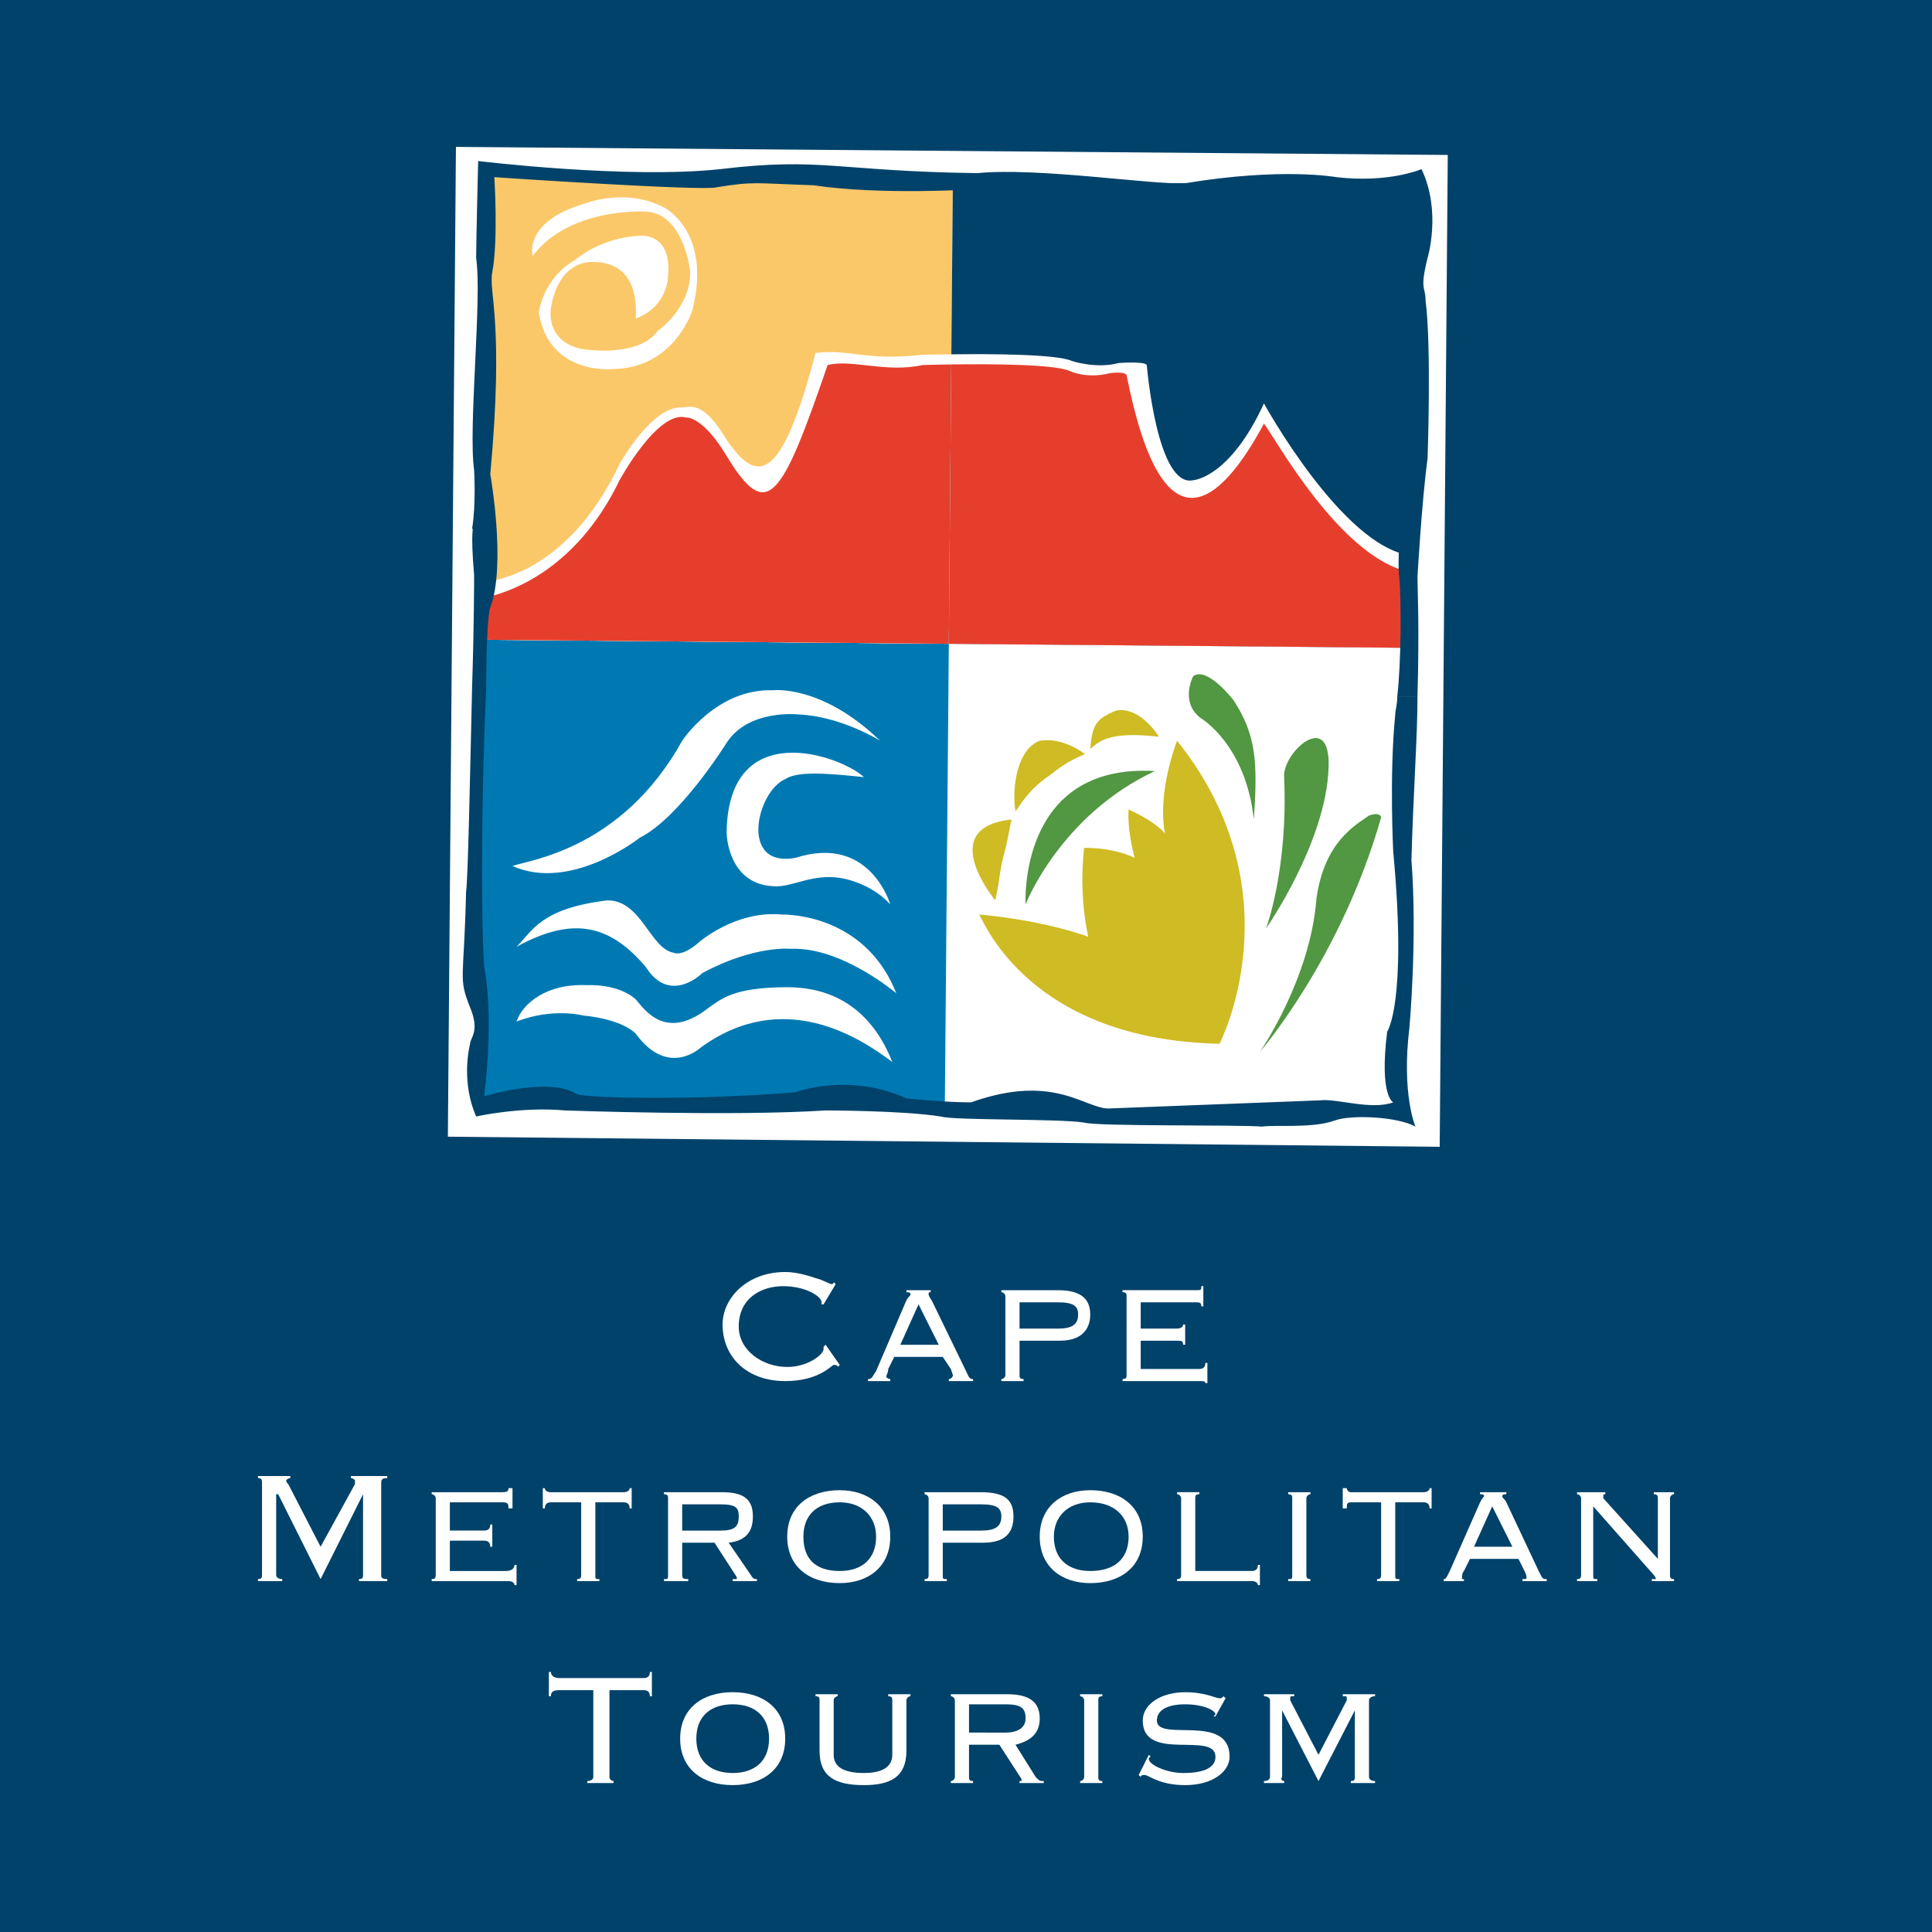 <?xml version="1.0" encoding="utf-8"?>
<!-- Generator: Adobe Illustrator 13.0.0, SVG Export Plug-In . SVG Version: 6.00 Build 14948)  -->
<!DOCTYPE svg PUBLIC "-//W3C//DTD SVG 1.0//EN" "http://www.w3.org/TR/2001/REC-SVG-20010904/DTD/svg10.dtd">
<svg version="1.0" id="Layer_1" xmlns="http://www.w3.org/2000/svg" xmlns:xlink="http://www.w3.org/1999/xlink" x="0px" y="0px"
	 width="192.756px" height="192.756px" viewBox="0 0 192.756 192.756" enable-background="new 0 0 192.756 192.756"
	 xml:space="preserve">
<g>
	<polygon fill-rule="evenodd" clip-rule="evenodd" fill="#00426A" points="0,0 192.756,0 192.756,192.756 0,192.756 0,0 	"/>
	<polygon fill-rule="evenodd" clip-rule="evenodd" fill="#FFFFFF" points="45.489,14.655 144.444,15.46 143.639,114.416 
		44.684,113.408 45.489,14.655 	"/>
	<polygon fill-rule="evenodd" clip-rule="evenodd" fill="#FFFFFF" points="94.665,64.233 140.615,64.636 140.413,111.191 
		94.262,110.787 94.665,64.233 	"/>
	<polygon fill-rule="evenodd" clip-rule="evenodd" fill="#0079B3" points="48.11,63.83 94.665,64.233 94.262,110.787 
		47.707,110.385 48.11,63.83 	"/>
	<polygon fill-rule="evenodd" clip-rule="evenodd" fill="#FBC869" points="48.513,17.677 95.068,18.081 94.665,64.233 48.11,63.83 
		48.513,17.677 	"/>
	<path fill-rule="evenodd" clip-rule="evenodd" fill="#FFFFFF" d="M48.16,58.121c2.81-0.353,9.093-2.245,13.655-11.825
		c0,0,3.224-5.845,6.248-5.644c0.806,0,2.015-0.806,4.434,3.225c3.023,4.434,5.442,4.434,8.868-8.666
		c3.426-0.403,5.039,0.806,10.479,0.202c0,0,1.267-0.04,3.075-0.062l-0.252,28.882L48.11,63.83L48.16,58.121L48.16,58.121z"/>
	<path fill-rule="evenodd" clip-rule="evenodd" fill="#E63E2D" d="M48.146,59.676c2.373-0.46,9.229-2.56,13.668-11.768
		c0,0,3.829-7.053,6.65-6.248c0,0,1.612-0.202,4.031,3.829c4.031,6.651,5.442,4.434,10.077-9.069c2.418-0.604,5.844,0.806,9.472,0
		c0,0,1.173-0.037,2.864-0.06l-0.243,27.873L48.11,63.83L48.146,59.676L48.146,59.676z"/>
	<polygon fill-rule="evenodd" clip-rule="evenodd" fill="#00426A" points="95.068,18.081 141.019,18.483 140.615,64.636 
		94.665,64.233 95.068,18.081 	"/>
	<path fill-rule="evenodd" clip-rule="evenodd" fill="#FFFFFF" d="M94.917,35.351c3.96-0.052,10.519-0.025,12.042,0.667
		c0,0,2.418,0.806,4.635,0.202c0,0,2.62-0.202,2.821,0.201c0,0,1.008,12.294,4.636,11.488c0,0,3.627-0.201,7.054-7.658
		c0,0,7.825,14.262,14.592,15.156l-0.081,9.229l-45.95-0.403L94.917,35.351L94.917,35.351z"/>
	<path fill-rule="evenodd" clip-rule="evenodd" fill="#E63E2D" d="M94.908,36.36c3.828-0.053,10.312-0.034,11.85,0.665
		c0,0,1.611,0.806,4.03,0.201c0,0,1.41-0.201,1.612,0.202c3.627,18.339,9.473,12.697,13.704,4.836
		c0.974,1.168,7.588,13.433,14.576,14.811l-0.065,7.56l-45.95-0.403L94.908,36.36L94.908,36.36z"/>
	<path fill-rule="evenodd" clip-rule="evenodd" fill="#FFFFFF" d="M63.427,31.785c0-0.403,0.604-5.643-4.233-5.643
		c0,0-3.426-0.403-4.232,4.635c0,0-0.604,3.225,3.023,4.031c0,0,5.644,1.008,7.659-1.813c0,0,3.225-2.218,3.225-5.846
		c0,0-0.604-6.046-4.635-6.046c0,0-7.457-0.403-11.084,4.434c0,0-1.008-3.426,5.24-5.24c0,0,4.03-1.612,7.86,0.403
		c0,0,4.837,2.418,2.821,10.278c0,0-1.814,5.845-8.061,5.845c0,0-6.248,0.605-7.256-5.643c0,0,0.403-3.426,3.628-5.24
		c0,0,2.418-2.217,6.449-2.418c0,0,3.225-0.403,2.821,4.031C66.651,27.554,66.651,30.576,63.427,31.785L63.427,31.785z"/>
	<path fill-rule="evenodd" clip-rule="evenodd" fill="#FFFFFF" d="M86.2,77.534c-2.418-2.217-13.503-6.046-13.705,5.442
		c0,1.209,0.605,5.24,4.635,5.441c2.016,0.201,4.232-1.612,7.659-0.605c0,0,2.418,0.605,4.031,2.418c0,0-2.016-7.054-9.473-4.636
		c-5.643,1.008-3.829-6.65-1.007-7.859C79.549,76.93,82.371,77.131,86.2,77.534L86.2,77.534z"/>
	<path fill-rule="evenodd" clip-rule="evenodd" fill="#FFFFFF" d="M51.536,94.463c1.612-1.612,2.418-3.829,9.069-4.635
		c3.426,0,4.232,4.837,6.65,5.24c0,0,0.807,0.403,2.419-1.008c0,0,3.627-3.224,8.263-2.821c2.821,0,8.867,1.209,11.487,7.861
		c0,0-5.441-4.637-10.48-4.435c0,0-3.628-0.403-8.868,2.418c0,0-3.224,3.226-5.643-0.605C61.008,92.448,57.38,91.239,51.536,94.463
		L51.536,94.463z"/>
	<path fill-rule="evenodd" clip-rule="evenodd" fill="#FFFFFF" d="M51.536,101.92c0.604-1.812,3.022-3.83,7.054-3.627
		c0,0,3.023-0.203,4.837,1.41c1.007,1.209,3.023,4.031,7.054,1.008c1.411-1.008,2.62-2.217,8.062-2.217
		c2.821,0,7.86,0.807,10.48,7.457c-3.225-2.418-10.883-7.457-19.146-1.41c0,0-3.225,3.021-6.449-1.412c0,0-1.209-1.41-5.24-1.812
		C58.187,101.316,55.164,100.51,51.536,101.92L51.536,101.92z"/>
	<path fill-rule="evenodd" clip-rule="evenodd" fill="#FFFFFF" d="M51.133,86.402c1.613-0.604,10.883-1.612,16.929-12.495
		c0,0,3.426-5.24,9.069-5.038c0,0,4.837-0.605,10.682,5.038c0,0-3.829-2.418-8.062-2.62c0,0-5.038-0.604-7.255,2.821
		c0,0-4.636,7.457-8.666,9.472C63.83,83.58,56.978,89.022,51.133,86.402L51.133,86.402z"/>
	<path fill-rule="evenodd" clip-rule="evenodd" fill="#CFBB23" d="M97.688,91.239c0.605,1.008,5.24,12.496,23.983,12.898
		c0,0,7.859-15.115-4.232-30.23c0,0-2.016,5.038-1.209,9.27c0,0-0.604-1.007-3.628-2.418c0,0-0.201,1.814,0.604,4.837
		c0,0-1.814-1.007-5.038-1.007c0,0-0.604,4.232,0.402,8.867C108.57,93.456,104.339,91.843,97.688,91.239L97.688,91.239z"/>
	<path fill-rule="evenodd" clip-rule="evenodd" fill="#529742" d="M125.701,104.943c0,0,8.062-9.271,12.093-23.378
		c0,0,0-0.604-1.209-0.201c-1.411,1.007-4.434,2.62-5.24,8.263C130.74,97.688,125.701,104.943,125.701,104.943L125.701,104.943z"/>
	<path fill-rule="evenodd" clip-rule="evenodd" fill="#529742" d="M126.307,92.649c0,0,6.046-8.666,6.247-16.123
		c0.201-5.844-4.636-1.41-4.434,1.008C128.523,86.805,126.307,92.649,126.307,92.649L126.307,92.649z"/>
	<path fill-rule="evenodd" clip-rule="evenodd" fill="#529742" d="M125.097,81.767c0.403-5.844,0.202-8.465-2.016-11.891
		c0,0-2.619-3.426-4.03-2.418c0,0-1.411,2.62,0.807,4.232C119.857,71.689,124.291,74.31,125.097,81.767L125.097,81.767z"/>
	<path fill-rule="evenodd" clip-rule="evenodd" fill="#CFBB23" d="M108.772,74.712c0.807-0.604,1.612-1.814,6.853-1.208
		c0,0-1.814-3.023-4.233-2.621C109.377,71.689,108.974,72.294,108.772,74.712L108.772,74.712z"/>
	<path fill-rule="evenodd" clip-rule="evenodd" fill="#CFBB23" d="M101.316,80.961c1.611-2.418,2.619-3.427,7.053-5.644
		c0,0-2.217-1.813-4.635-1.411C101.518,74.712,100.913,78.542,101.316,80.961L101.316,80.961z"/>
	<path fill-rule="evenodd" clip-rule="evenodd" fill="#CFBB23" d="M99.301,89.828c0,0-6.047-7.255,1.612-8.062L99.301,89.828
		L99.301,89.828z"/>
	<path fill-rule="evenodd" clip-rule="evenodd" fill="#FFFFFF" d="M99.502,91.038c0,0,4.434-11.286,16.728-16.93
		C98.494,73.1,99.502,91.038,99.502,91.038L99.502,91.038z"/>
	<path fill-rule="evenodd" clip-rule="evenodd" fill="#529742" d="M102.323,90.231c0,0,3.427-8.867,12.898-13.301
		C101.518,76.124,102.323,90.231,102.323,90.231L102.323,90.231z"/>
	<path fill-rule="evenodd" clip-rule="evenodd" fill="#00426A" d="M47.102,68.465c-0.201,8.666-0.402,19.145-0.604,20.557
		c-0.202,8.869-0.806,8.464,0.403,11.488c1.007,2.418,0,3.023,0,3.627c-0.202,0.807-0.806,4.031,0.604,7.256
		c0,0,4.434-1.008,8.868-0.605c0,0,16.728,0.605,25.999,0c0,0,7.658,0,11.488,0.605c1.209,0.402,11.688,0.201,14.309,0.605
		c1.209,0.402,15.519,0.201,17.735,0.402c1.41-0.201,5.038,0.201,7.255-0.605c1.613-0.604,6.248-0.402,8.062,0.605
		c0,0-1.41-3.225-0.604-9.875c0,0,0.807-8.868,0.201-16.728c0.202-7.054,0.605-12.293,0.605-16.325h-2.016
		c0,0.806-0.202,1.411-0.202,1.814c-0.604,6.046-0.2,13.704-0.2,13.704c1.409,15.117-0.605,17.937-0.605,17.937
		c-0.807,6.449,0.605,7.055,0.605,7.055c-2.218,0.805-5.644-0.404-7.256-0.203c-5.24,0.203-20.96,0.807-20.96,0.807
		c-2.419,0.201-5.442-3.627-13.906-0.604c-2.822,0-6.449-0.404-6.449-0.404c-5.845-2.619-11.085-0.604-11.085-0.604
		c-9.472,0.805-20.557,0.604-21.766,0.201c-2.822-1.814-9.271,0.201-9.271,0.201c1.008-8.465,0-12.899,0-12.899
		c-0.403-6.247-0.201-19.347,0.202-28.013H47.102L47.102,68.465z"/>
	<path fill-rule="evenodd" clip-rule="evenodd" fill="#00426A" d="M139.406,69.473c0.403-3.426,0.403-9.674,0.201-11.89
		c-0.201-0.806,0-7.659,1.008-11.286c0,0,0.403-10.682,0-15.115c0,0-0.604-7.256-0.403-12.698c0,0-3.225,2.218-7.859,1.209
		c0,0-17.332,0.202-24.588-0.403c0,0-4.837-1.209-10.479-0.403c0,0-9.473,0.605-16.123-0.403c-6.046-0.201-5.846-0.403-9.674,0.202
		c-1.209,0.403-22.169-1.008-22.169-1.008s0.403,6.248-0.202,9.473c-0.403,2.016,1.209,4.836-0.201,20.154c0,0,1.612,9.069,0,13.301
		c-0.202,0.403-0.403,3.427-0.403,7.86h-1.412c0.202-6.046,0.202-11.085,0.202-11.085c-0.403-4.635,0-4.635-0.202-4.635
		c0.403-2.418,0.202-5.844,0.202-5.844c-0.604-4.232,0.806-17.131,0.201-21.162c0-1.612,0.202-9.674,0.202-9.674
		s14.914,1.814,24.184,0.806c10.077-1.209,11.488,0.201,25.596,0.403c6.045-0.604,17.735,1.209,20.758,1.008
		c9.673-1.612,15.115-0.605,15.115-0.605c5.239,0.605,8.465-0.806,8.465-0.806c2.015,4.232,0.604,8.868,0.604,8.868
		c-0.806,3.225-0.201,2.822-0.201,4.232c0.604,4.635,0.201,15.72,0.201,15.72c-0.604,4.635-1.007,11.891-1.007,11.891
		c0,1.41,0.201,4.635,0,11.89H139.406L139.406,69.473z"/>
	<path fill-rule="evenodd" clip-rule="evenodd" fill="#FFFFFF" d="M61.21,177.898v-0.201c-0.202,0-0.403-0.201-0.403-0.402v-8.666
		h3.426c0.403,0,0.604,0.201,0.604,0.604h0.201v-2.418h-0.201c0,0.404-0.202,0.605-0.604,0.605h-8.465
		c-0.403,0-0.806-0.201-0.806-0.605H54.76v2.418h0.202c0-0.402,0.202-0.604,0.806-0.604h3.426v8.666
		c0,0.201-0.201,0.402-0.604,0.402v0.201H61.21L61.21,177.898z"/>
	<path fill-rule="evenodd" clip-rule="evenodd" fill="#FFFFFF" d="M73.101,168.83c-3.023,0-5.241,1.613-5.241,4.637
		c0,3.021,2.217,4.635,5.241,4.635c3.022,0,5.24-1.613,5.24-4.635C78.34,170.443,76.123,168.83,73.101,168.83L73.101,168.83z
		 M73.101,170.039c2.216,0,3.628,1.209,3.628,3.428c0,2.217-1.412,3.426-3.628,3.426c-2.217,0-3.628-1.209-3.628-3.426
		C69.473,171.248,70.883,170.039,73.101,170.039L73.101,170.039z"/>
	<path fill-rule="evenodd" clip-rule="evenodd" fill="#FFFFFF" d="M81.767,174.676c0,2.619,1.613,3.426,4.434,3.426
		c2.621,0,4.233-0.807,4.233-3.426v-5.039c0-0.201,0.201-0.404,0.403-0.404v-0.199h-2.217v0.199c0.403,0,0.403,0.203,0.403,0.404
		v5.441c0,1.209-1.008,1.814-2.822,1.814c-2.015,0-3.023-0.605-3.023-1.814v-5.441c0-0.201,0.202-0.404,0.403-0.404v-0.199h-2.217
		v0.199c0.403,0,0.403,0.203,0.403,0.404V174.676L81.767,174.676z"/>
	<path fill-rule="evenodd" clip-rule="evenodd" fill="#FFFFFF" d="M96.68,174.07h3.023l2.217,3.426c0,0,0,0,0,0.201c0,0,0,0-0.201,0
		v0.201h2.418v-0.201c-0.402,0-0.402,0-0.806-0.402l-2.015-3.225c1.611-0.402,2.418-1.209,2.418-2.619
		c0-1.613-1.008-2.418-3.225-2.418h-5.644v0.199c0.202,0,0.403,0.203,0.403,0.404v7.658c0,0.201-0.201,0.402-0.403,0.402v0.201
		h2.217v-0.201c-0.403,0-0.403-0.201-0.403-0.402V174.07L96.68,174.07z M96.68,170.039h3.627c1.612,0,2.016,0.404,2.016,1.412
		c0,0.805-0.604,1.41-2.016,1.41H96.68V170.039L96.68,170.039z"/>
	<path fill-rule="evenodd" clip-rule="evenodd" fill="#FFFFFF" d="M109.981,177.898v-0.201c-0.402,0-0.402-0.201-0.402-0.402v-7.658
		c0-0.201,0-0.404,0.402-0.404v-0.199h-2.217v0.199c0.202,0,0.403,0.203,0.403,0.404v7.658c0,0.201-0.201,0.402-0.403,0.402v0.201
		H109.981L109.981,177.898z"/>
	<path fill-rule="evenodd" clip-rule="evenodd" fill="#FFFFFF" d="M113.609,177.094l0.201,0.201c0-0.201,0.202-0.201,0.403-0.201
		c0.403,0,1.411,1.008,4.031,1.008c2.821,0,4.433-1.41,4.433-2.822c0-4.434-7.255-1.41-7.255-3.627c0-1.008,1.008-1.613,2.822-1.613
		c1.813,0,3.022,0.605,3.022,1.008c0,0,0,0-0.201,0.201h0.201l1.008-1.812l-0.201-0.203c-0.201,0.203-0.201,0.203-0.403,0.203
		c-0.403,0-1.411-0.605-3.426-0.605c-2.419,0-4.232,1.209-4.232,2.822c0,4.232,7.255,1.008,7.255,3.627
		c0,1.008-1.008,1.613-3.225,1.613c-1.612,0-3.426-0.807-3.426-1.41c0,0,0-0.203,0.201-0.203l-0.201-0.201L113.609,177.094
		L113.609,177.094z"/>
	<path fill-rule="evenodd" clip-rule="evenodd" fill="#FFFFFF" d="M128.12,177.898v-0.201c-0.202,0-0.403-0.201-0.202-0.402v-6.65
		l0,0l3.628,7.053l3.628-7.053l0,0v6.65c0,0.201,0,0.402-0.402,0.402v0.201h2.418v-0.201c-0.403,0-0.604-0.201-0.604-0.402v-7.658
		c0-0.201,0.201-0.404,0.604-0.404v-0.199h-3.225v0.199c0.403,0,0.403,0,0.403,0.203c0,0,0,0,0,0.201l-2.822,5.441l-2.821-5.441
		c0-0.201,0-0.201,0-0.201c0-0.203,0-0.203,0.403-0.203v-0.199h-3.023v0.199c0.403,0,0.604,0.203,0.604,0.404v7.658
		c0,0.201-0.201,0.402-0.604,0.402v0.201H128.12L128.12,177.898z"/>
	<path fill-rule="evenodd" clip-rule="evenodd" fill="#FFFFFF" d="M28.158,157.746v-0.201c-0.404,0-0.604-0.203-0.604-0.404v-8.061
		h0.201l4.232,8.465l4.233-8.465l0,0v8.061c0,0.201,0,0.404-0.403,0.404v0.201h2.822v-0.201c-0.605,0-0.605-0.203-0.605-0.404
		v-9.068c0-0.402,0-0.605,0.605-0.605v-0.201H35.01v0.201c0.202,0,0.403,0.203,0.403,0.203c0,0.201,0,0.201,0,0.402l-3.427,6.248
		l-3.224-6.248c-0.201-0.201-0.201-0.201-0.201-0.402c0,0,0.201-0.203,0.403-0.203v-0.201h-3.225v0.201
		c0.403,0,0.403,0.203,0.403,0.605v9.068c0,0.201,0,0.404-0.403,0.404v0.201H28.158L28.158,157.746z"/>
	<path fill-rule="evenodd" clip-rule="evenodd" fill="#FFFFFF" d="M43.474,157.141c0,0.404-0.201,0.404-0.403,0.404v0.201h7.658
		c0.403,0,0.605,0.201,0.605,0.402h0.202v-2.016h-0.202c0,0.404-0.403,0.605-0.806,0.605h-5.644v-3.023h3.426
		c0.403,0,0.605,0.201,0.605,0.605h0.201v-2.217h-0.201c0,0.402-0.202,0.604-0.605,0.604h-3.426v-2.82h5.241
		c0.604,0,0.604,0.201,0.604,0.604h0.403v-2.016h-0.403c0,0.203,0,0.404-0.604,0.404h-7.054v0.201c0.202,0,0.403,0.201,0.403,0.402
		V157.141L43.474,157.141z"/>
	<path fill-rule="evenodd" clip-rule="evenodd" fill="#FFFFFF" d="M59.799,157.746v-0.201c-0.403,0-0.403,0-0.403-0.404v-7.254
		h2.821c0.403,0,0.604,0.201,0.604,0.604h0.202v-2.016h-0.202c0,0.203-0.201,0.404-0.604,0.404h-7.255
		c-0.403,0-0.604-0.201-0.604-0.404h-0.202v2.016h0.202c0-0.402,0.201-0.604,0.604-0.604h3.023v7.254
		c0,0.404-0.201,0.404-0.403,0.404v0.201H59.799L59.799,157.746z"/>
	<path fill-rule="evenodd" clip-rule="evenodd" fill="#FFFFFF" d="M68.062,153.916h3.225l2.217,3.426c0,0,0,0,0,0.203
		c0,0,0,0-0.403,0v0.201h2.418v-0.201c-0.202,0-0.403,0-0.604-0.404l-2.217-3.225c1.814-0.201,2.418-1.209,2.418-2.619
		c0-1.613-0.806-2.418-3.023-2.418h-5.845v0.201c0.403,0,0.403,0.201,0.403,0.402v7.658c0,0.404,0,0.404-0.403,0.404v0.201h2.419
		v-0.201c-0.403,0-0.605,0-0.605-0.404V153.916L68.062,153.916z M68.062,150.088h3.829c1.613,0,1.814,0.402,1.814,1.209
		c0,1.008-0.403,1.41-1.814,1.41h-3.829V150.088L68.062,150.088z"/>
	<path fill-rule="evenodd" clip-rule="evenodd" fill="#FFFFFF" d="M83.782,148.678c-3.023,0-5.24,1.611-5.24,4.635
		s2.217,4.635,5.24,4.635c2.821,0,5.039-1.611,5.039-4.635S86.604,148.678,83.782,148.678L83.782,148.678z M83.782,149.887
		c2.216,0,3.627,1.41,3.627,3.426c0,2.217-1.411,3.426-3.627,3.426c-2.419,0-3.628-1.209-3.628-3.426
		C80.154,151.297,81.363,149.887,83.782,149.887L83.782,149.887z"/>
	<path fill-rule="evenodd" clip-rule="evenodd" fill="#FFFFFF" d="M92.649,157.141c0,0.404-0.201,0.404-0.403,0.404v0.201h2.217
		v-0.201c-0.403,0-0.403,0-0.403-0.404v-3.225h4.031c2.217,0,3.023-1.008,3.023-2.619c0-1.613-0.807-2.418-3.225-2.418h-5.644v0.201
		c0.202,0,0.403,0.201,0.403,0.402V157.141L92.649,157.141z M94.06,150.088h3.83c1.612,0,2.015,0.402,2.015,1.209
		c0,1.008-0.604,1.41-2.015,1.41h-3.83V150.088L94.06,150.088z"/>
	<path fill-rule="evenodd" clip-rule="evenodd" fill="#FFFFFF" d="M108.772,148.678c-2.821,0-5.038,1.611-5.038,4.635
		s2.217,4.635,5.038,4.635c3.022,0,5.24-1.611,5.24-4.635S111.795,148.678,108.772,148.678L108.772,148.678z M108.772,149.887
		c2.419,0,3.829,1.41,3.829,3.426c0,2.217-1.41,3.426-3.829,3.426c-2.217,0-3.627-1.209-3.627-3.426
		C105.146,151.297,106.556,149.887,108.772,149.887L108.772,149.887z"/>
	<path fill-rule="evenodd" clip-rule="evenodd" fill="#FFFFFF" d="M117.438,148.879v0.201c0.201,0,0.403,0.201,0.403,0.402v7.658
		c0,0.404-0.202,0.404-0.403,0.404v0.201h7.458c0.402,0,0.604,0.201,0.604,0.402h0.201v-2.016H125.5
		c0,0.404-0.201,0.605-0.604,0.605h-5.645v-7.256c0-0.201,0-0.402,0.403-0.402v-0.201H117.438L117.438,148.879z"/>
	<path fill-rule="evenodd" clip-rule="evenodd" fill="#FFFFFF" d="M130.74,157.746v-0.201c-0.202,0-0.403,0-0.403-0.404v-7.658
		c0-0.201,0.201-0.402,0.403-0.402v-0.201h-2.217v0.201c0.402,0,0.402,0.201,0.402,0.402v7.658c0,0.404,0,0.404-0.402,0.404v0.201
		H130.74L130.74,157.746z"/>
	<path fill-rule="evenodd" clip-rule="evenodd" fill="#FFFFFF" d="M139.607,157.746v-0.201c-0.403,0-0.403,0-0.403-0.404v-7.254
		h2.822c0.402,0,0.604,0.201,0.604,0.604h0.202v-2.016h-0.202c0,0.203-0.201,0.404-0.604,0.404h-7.255
		c-0.202,0-0.403-0.201-0.403-0.404h-0.403v2.016h0.403c0-0.402,0-0.604,0.403-0.604h3.022v7.254c0,0.404-0.202,0.404-0.403,0.404
		v0.201H139.607L139.607,157.746z"/>
	<path fill-rule="evenodd" clip-rule="evenodd" fill="#FFFFFF" d="M151.498,155.529l0.604,1.209
		c0.202,0.402,0.202,0.604,0.202,0.604c0,0.203,0,0.203-0.404,0.203v0.201h2.42v-0.201c-0.403,0-0.403,0-0.807-0.807l-3.225-6.852
		c-0.201-0.404-0.403-0.404-0.403-0.605s0.202-0.201,0.403-0.201v-0.201h-2.62v0.201c0.201,0,0.403,0,0.403,0.201
		c0,0-0.202,0.201-0.403,0.605l-3.023,6.852c-0.402,0.807-0.402,0.807-0.604,0.807v0.201h2.016v-0.201c-0.201,0-0.201,0-0.201,0
		c0-0.203,0-0.605,0.201-0.807l0.604-1.209H151.498L151.498,155.529z M148.879,150.289l2.015,4.031h-3.83L148.879,150.289
		L148.879,150.289z"/>
	<path fill-rule="evenodd" clip-rule="evenodd" fill="#FFFFFF" d="M159.963,149.482v-0.201c0-0.201,0-0.201,0.201-0.201v-0.201
		h-2.821v0.201c0.202,0,0.403,0.201,0.403,0.402v7.658c0,0.404-0.201,0.404-0.403,0.404v0.201h2.016v-0.201
		c-0.403,0-0.403,0-0.403-0.404v-6.852l6.046,6.852c0,0,0.201,0.201,0.201,0.404c0,0-0.201,0-0.402,0v0.201h2.217v-0.201
		c-0.201,0-0.403,0-0.403-0.404v-7.658c0-0.201,0.202-0.402,0.403-0.402v-0.201h-2.016v0.201c0.403,0,0.403,0.201,0.403,0.402v6.047
		l0,0L159.963,149.482L159.963,149.482z"/>
	<path fill-rule="evenodd" clip-rule="evenodd" fill="#FFFFFF" d="M82.371,134.166l-0.202,0.201v0.203
		c0,0.604-1.613,1.812-3.627,1.812c-2.419,0-4.837-1.611-4.837-4.031c0-2.82,2.217-4.029,4.434-4.029
		c2.216,0,3.829,1.008,3.829,1.611v0.201h0.201l1.21-2.016l-0.202-0.201c0,0,0,0.201-0.201,0.201c-0.202,0-0.807-0.402-1.613-0.604
		c-0.604-0.201-1.814-0.605-3.023-0.605c-3.829,0-6.248,2.621-6.248,5.24c0,3.225,2.418,5.643,6.248,5.643
		c3.426,0,4.636-1.611,4.837-1.611c0.202,0,0.403,0,0.403,0.201l0.202-0.201L82.371,134.166L82.371,134.166z"/>
	<path fill-rule="evenodd" clip-rule="evenodd" fill="#FFFFFF" d="M94.06,135.375l0.806,1.209c0.202,0.605,0.202,0.605,0.202,0.605
		c0,0.201-0.202,0.402-0.403,0.402v0.201h2.418v-0.201c-0.403,0-0.403-0.201-0.805-1.008l-3.226-6.65
		c-0.201-0.402-0.403-0.604-0.403-0.807c0-0.201,0-0.201,0.202-0.201v-0.201h-2.418v0.201c0.201,0,0.403,0,0.403,0.201
		c0,0.203-0.202,0.203-0.403,0.605l-3.023,7.053c-0.403,0.605-0.403,0.807-0.806,0.807v0.201h2.217v-0.201
		c-0.202,0-0.404-0.201-0.404-0.201c0-0.201,0.202-0.402,0.202-0.807l0.604-1.209H94.06L94.06,135.375z M91.642,130.135l2.015,4.031
		h-3.829L91.642,130.135L91.642,130.135z"/>
	<path fill-rule="evenodd" clip-rule="evenodd" fill="#FFFFFF" d="M100.308,137.189c0,0.201-0.201,0.402-0.403,0.402v0.201h2.217
		v-0.201c-0.402,0-0.402-0.201-0.402-0.402v-3.426h4.031c2.015,0,3.022-1.008,3.022-2.621c0-1.611-1.008-2.418-3.225-2.418h-5.644
		v0.201c0.202,0,0.403,0.201,0.403,0.404V137.189L100.308,137.189z M101.719,129.934h3.829c1.612,0,2.016,0.404,2.016,1.209
		c0,1.008-0.604,1.412-2.016,1.412h-3.829V129.934L101.719,129.934z"/>
	<path fill-rule="evenodd" clip-rule="evenodd" fill="#FFFFFF" d="M112.4,137.189c0,0.201,0,0.402-0.403,0.402v0.201h7.658
		c0.403,0,0.604,0,0.604,0.203h0.202v-2.016h-0.202c0,0.402-0.201,0.604-0.604,0.604h-5.845v-2.82h3.628
		c0.403,0,0.604,0,0.604,0.402h0.202v-2.016h-0.202c0,0.201-0.201,0.404-0.604,0.404h-3.628v-2.621h5.441
		c0.403,0,0.605,0,0.605,0.404h0.201v-2.016h-0.201c0,0.402,0,0.402-0.605,0.402h-7.255v0.201c0.403,0,0.403,0.201,0.403,0.404
		V137.189L112.4,137.189z"/>
</g>
</svg>
